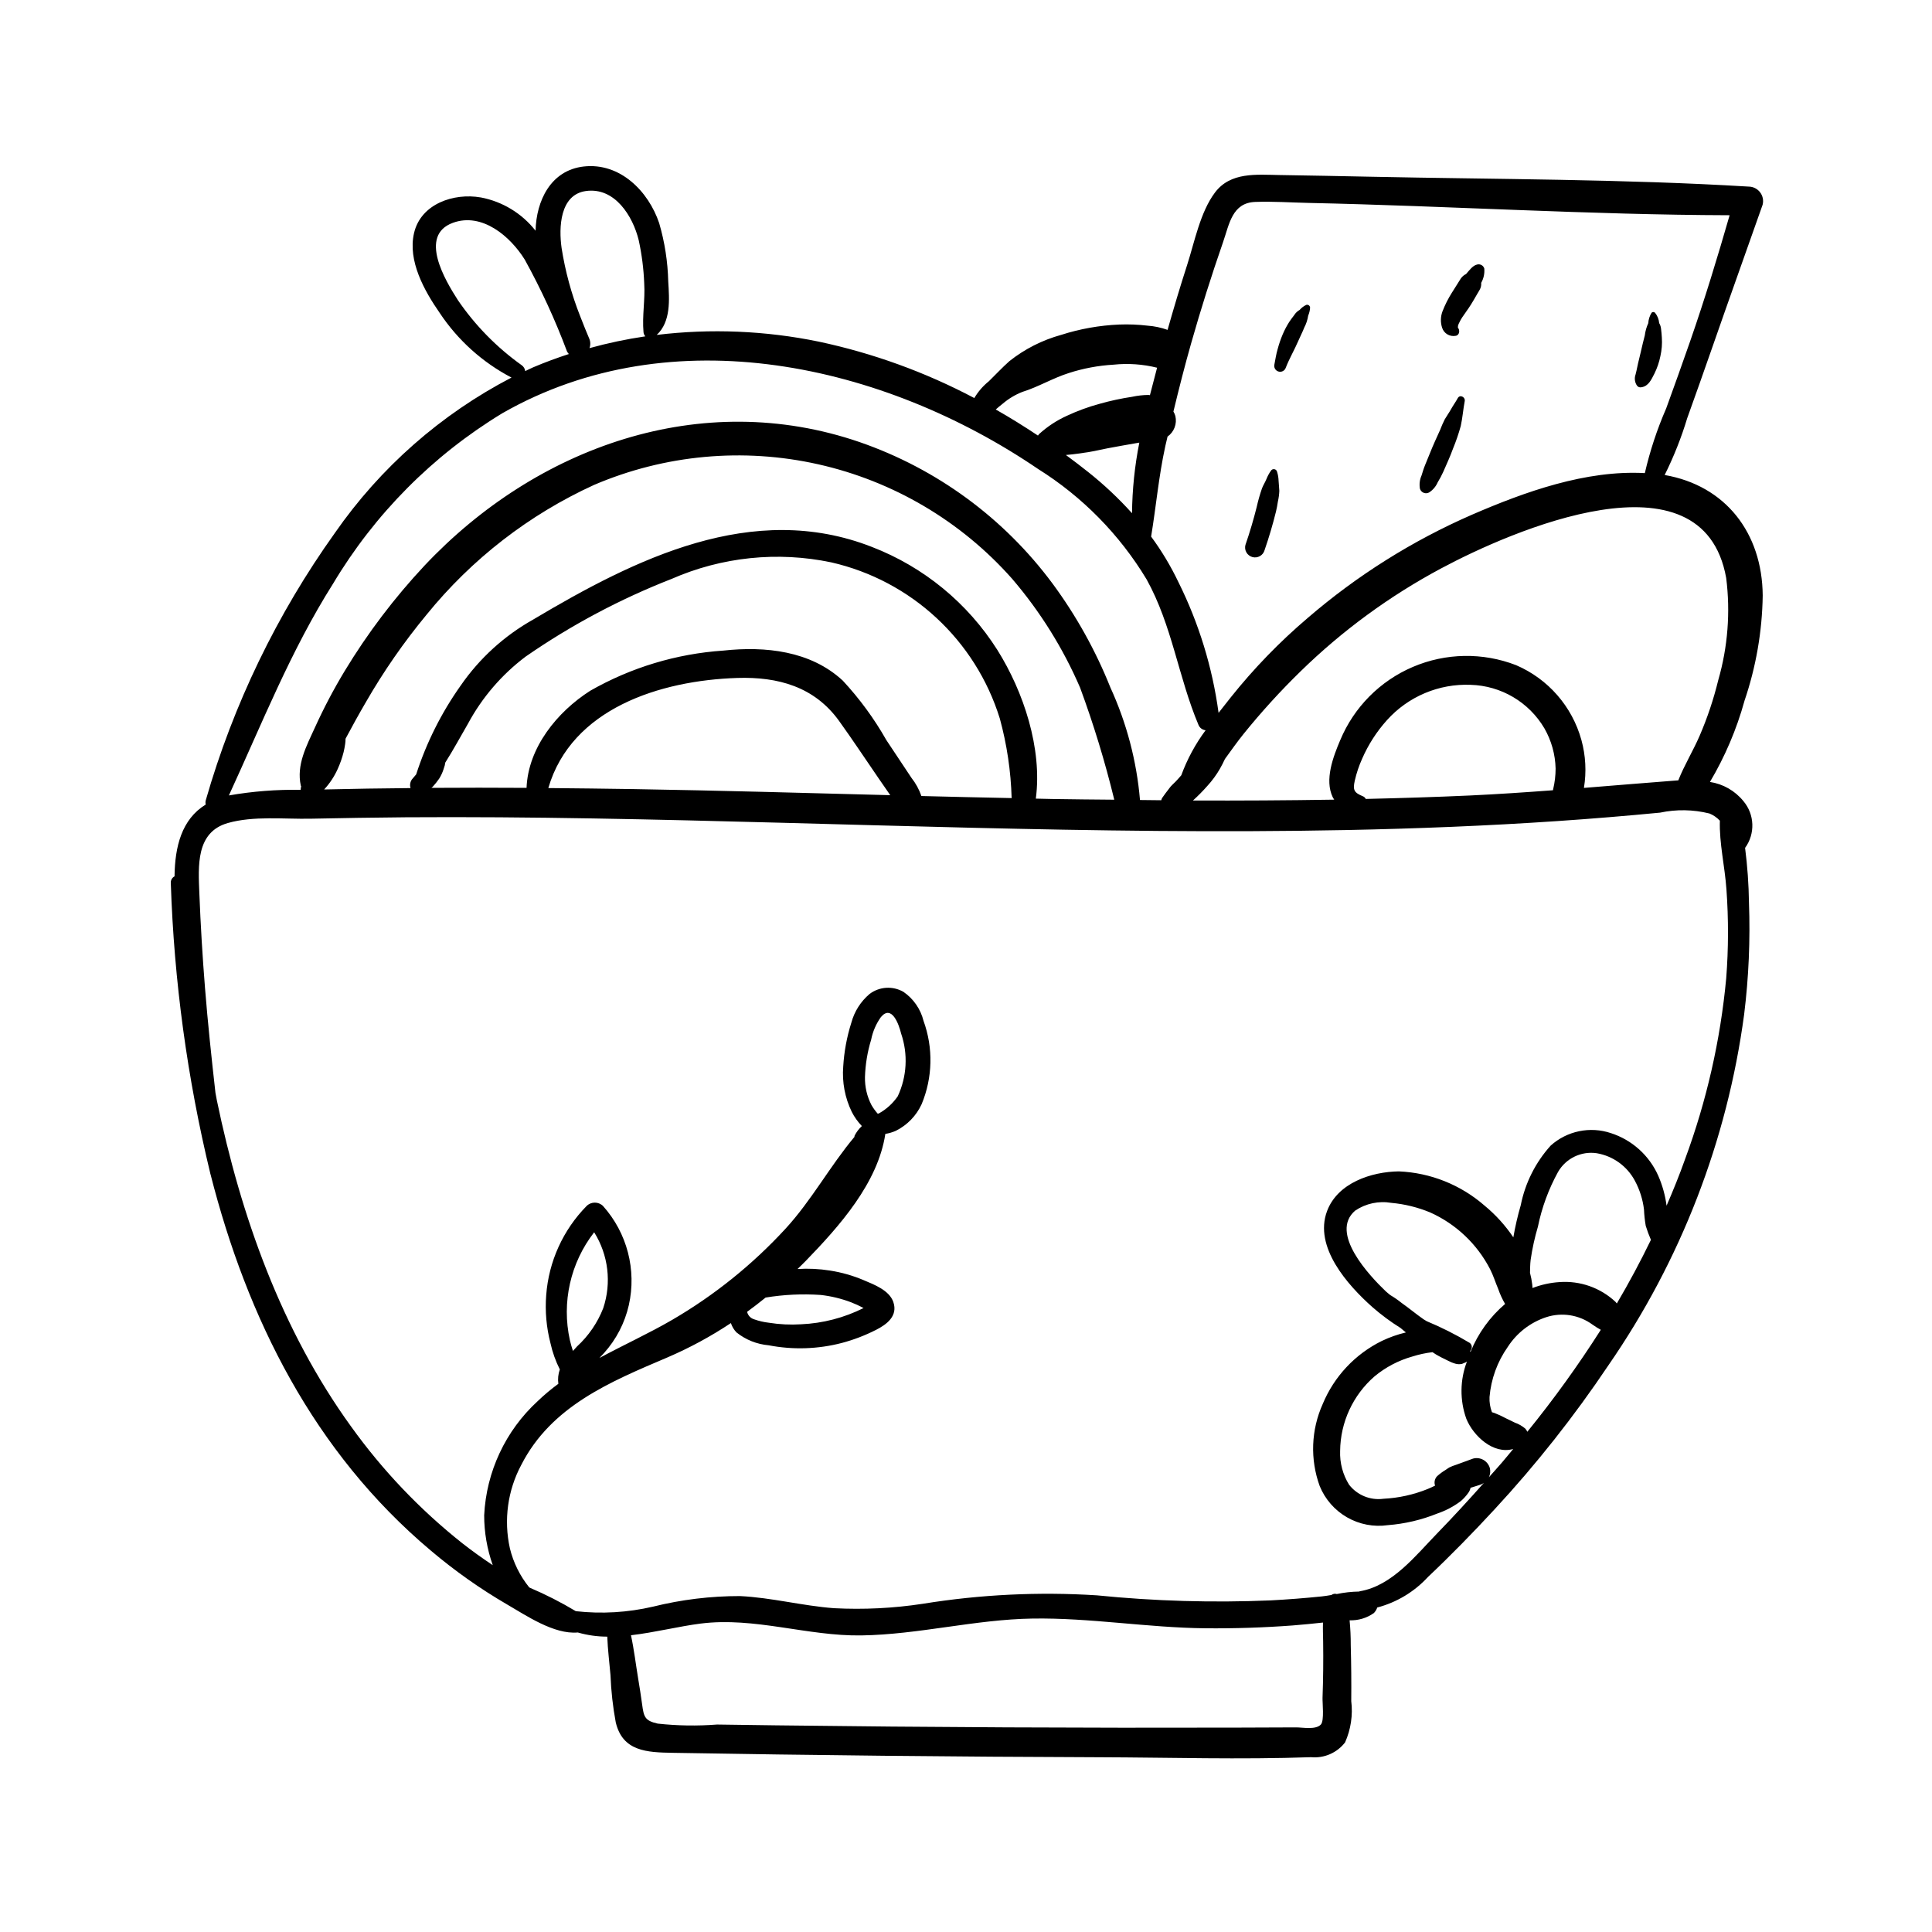 <?xml version="1.0" encoding="UTF-8"?>
<!-- Uploaded to: SVG Repo, www.svgrepo.com, Generator: SVG Repo Mixer Tools -->
<svg fill="#000000" width="800px" height="800px" version="1.1" viewBox="144 144 512 512" xmlns="http://www.w3.org/2000/svg">
 <path d="m474.06 288.39c1.137-3.297 2.129-6.641 2.977-10.023v-0.004c0.371-1.668 0.84-3.316 1.402-4.934 0.316-0.84 0.82-1.59 1.16-2.434h0.004c0.309-0.797 0.715-1.555 1.211-2.254 0.184-0.293 0.523-0.453 0.867-0.406 0.344 0.043 0.633 0.285 0.734 0.617 0.258 0.801 0.402 1.641 0.426 2.484 0.031 0.875 0.164 1.746 0.191 2.617l0.004-0.004c-0.039 0.98-0.168 1.949-0.387 2.902-0.141 0.883-0.285 1.754-0.5 2.621-0.852 3.449-1.855 6.852-3.019 10.211-0.184 0.676-0.629 1.25-1.238 1.594-0.605 0.344-1.324 0.438-2 0.25-0.672-0.188-1.242-0.633-1.586-1.238-0.348-0.609-0.434-1.328-0.246-2zm10.691-46.965c0.941-2.422 2.281-4.68 3.305-7.07 0.445-1.047 1.121-2.348 1.57-3.504l-0.004-0.004c0.535-1 0.891-2.086 1.062-3.207 0.285-0.66 0.457-1.371 0.504-2.094-0.004-0.242-0.121-0.473-0.312-0.621-0.195-0.145-0.445-0.195-0.68-0.133-0.68 0.312-1.281 0.766-1.77 1.332-0.598 0.336-1.102 0.82-1.461 1.406-0.422 0.551-0.844 1.102-1.234 1.676-0.699 1.082-1.301 2.219-1.805 3.406-0.539 1.273-0.988 2.586-1.344 3.926-0.391 1.336-0.594 2.688-0.855 4.051-0.195 0.824 0.293 1.652 1.109 1.875 0.812 0.227 1.66-0.234 1.914-1.039zm121.54 88.359c-2.082 7.519-5.156 14.73-9.137 21.441 3.484 0.531 6.644 2.34 8.863 5.074 2.988 3.535 3.176 8.656 0.449 12.402 0.617 4.801 0.961 9.637 1.027 14.48 0.363 9.906-0.062 19.828-1.281 29.668-4.481 33.406-16.812 65.273-35.984 92.992-9.043 13.484-19.125 26.242-30.156 38.152-5.691 6.16-11.566 12.18-17.664 17.941-3.613 3.918-8.27 6.719-13.422 8.074-0.184 0.547-0.488 1.047-0.887 1.461-1.875 1.332-4.141 2.012-6.441 1.926 0.211 2.195 0.312 4.398 0.305 6.602 0.133 4.926 0.176 9.852 0.133 14.781h-0.004c0.461 3.734-0.102 7.527-1.629 10.969-2.133 2.777-5.547 4.262-9.031 3.926-18.641 0.664-37.422 0.074-56.074 0.016-19.02-0.062-38.039-0.191-57.059-0.391-18.691-0.195-37.383-0.457-56.07-0.781-6.754-0.117-13.207-0.363-15.039-8.039l-0.004-0.004c-0.77-4.137-1.238-8.324-1.398-12.531-0.293-3.383-0.73-6.805-0.852-10.215-2.641 0-5.269-0.371-7.809-1.102-6.32 0.574-13.754-4.547-18.723-7.414-7.152-4.16-13.922-8.945-20.238-14.293-31.098-26.172-48.672-61.637-58.379-99.738-0.008-0.027-0.027-0.043-0.031-0.07-0.016-0.066-0.023-0.133-0.039-0.199-6.094-25.191-9.594-50.938-10.449-76.84-0.074-0.754 0.316-1.477 0.988-1.828 0.094-7.844 1.867-15.109 8.266-19.031-0.094-0.375-0.09-0.766 0.012-1.137 7.289-25.391 18.863-49.348 34.223-70.844 12.027-17.316 28.09-31.449 46.797-41.172-7.688-4.016-14.238-9.914-19.035-17.141-4.059-5.844-8.508-13.793-6.789-21.16 1.812-7.777 10.566-10.68 17.676-9.434v-0.004c5.754 1.086 10.914 4.223 14.527 8.828 0.18-7.938 4.012-16.035 12.77-17.023 9.609-1.082 17.137 6.535 19.988 15.008 1.469 5.027 2.277 10.223 2.402 15.461 0.301 4.824 0.738 10.664-3.055 14.168v-0.004c14.32-1.73 28.828-1.129 42.957 1.781 14.363 3.055 28.23 8.086 41.211 14.949 1.004-1.703 2.309-3.211 3.852-4.449 1.793-1.75 3.602-3.695 5.453-5.336 4.055-3.215 8.715-5.578 13.703-6.953 4.984-1.602 10.168-2.523 15.398-2.742 2.504-0.098 5.012 0.004 7.5 0.297 1.812 0.129 3.598 0.504 5.309 1.117 1.629-5.734 3.324-11.449 5.16-17.121 1.984-6.129 3.473-14.051 7.402-19.277 4.121-5.481 10.965-4.734 17.09-4.637 8.066 0.125 16.133 0.277 24.199 0.449 33.367 0.703 66.848 0.605 100.17 2.617h0.004c1.18 0.016 2.289 0.574 3.004 1.516 0.719 0.938 0.961 2.156 0.664 3.301-4.422 12.562-8.922 25.098-13.297 37.676-2.188 6.281-4.406 12.551-6.66 18.809h-0.004c-1.566 5.203-3.574 10.266-5.996 15.129 16.109 2.793 25.855 15.316 25.984 31.941-0.141 9.516-1.777 18.949-4.852 27.957zm-153.49-67.469c-1.73 7.906-2.434 15.934-3.742 23.887 2.793 3.785 5.215 7.832 7.242 12.078 5.41 10.883 9.004 22.582 10.633 34.629 1.102-1.414 2.195-2.793 3.234-4.106 6.106-7.652 12.934-14.699 20.395-21.043 13.051-11.242 27.719-20.465 43.508-27.352 14.043-6.082 30.199-11.887 45.828-11.031 1.355-5.879 3.25-11.621 5.66-17.148 2.168-5.953 4.297-11.918 6.383-17.902 3.816-10.988 7.207-22.113 10.426-33.289-37.18-0.109-74.379-2.465-111.55-3.262-4.703-0.102-9.477-0.438-14.176-0.262-6.121 0.227-6.852 5.867-8.535 10.707-3.066 8.828-5.879 17.738-8.434 26.734-1.707 6.004-3.242 12.047-4.703 18.113h0.004c0.219 0.367 0.391 0.762 0.508 1.172 0.488 2.074-0.332 4.234-2.07 5.461-0.195 0.875-0.422 1.738-0.613 2.613zm-44.922-9.801c3.816 2.164 7.539 4.488 11.188 6.914 0.086-0.133 0.18-0.258 0.281-0.375 2.199-2.008 4.703-3.656 7.418-4.879 2.809-1.312 5.731-2.379 8.727-3.184 2.793-0.789 5.633-1.398 8.508-1.832 1.426-0.312 2.879-0.477 4.34-0.492 0.137 0.008 0.266 0.043 0.402 0.055 0.621-2.453 1.254-4.887 1.895-7.273-3.762-0.938-7.664-1.211-11.523-0.809-4.043 0.234-8.039 0.98-11.891 2.227-4.234 1.34-8.102 3.695-12.301 4.996-1.898 0.746-3.656 1.805-5.207 3.133-0.629 0.473-1.227 1.016-1.836 1.52zm22.207 11.652c-1.457 0.203-2.238 0.285-3.617 0.41 1.969 1.445 3.906 2.926 5.812 4.441v-0.004c4.207 3.332 8.125 7.008 11.715 10.996 0.062-6.281 0.711-12.543 1.934-18.707-0.289 0.047-0.574 0.094-0.863 0.145-2.496 0.441-4.996 0.867-7.488 1.344-1.199 0.23-2.394 0.48-3.586 0.742-1.047 0.23-2.094 0.367-3.156 0.516 0.973-0.133-0.582 0.094-0.75 0.117zm-137.27-54.516c0.969 6.207 2.617 12.281 4.926 18.125 0.102 0.254 0.203 0.504 0.301 0.758 0.676 1.742 1.371 3.473 2.094 5.156v-0.004c0.355 0.812 0.387 1.734 0.086 2.57 4.863-1.344 9.805-2.387 14.797-3.121-0.281-0.305-0.449-0.695-0.484-1.105-0.387-4.297 0.457-8.559 0.188-12.902v-0.004c-0.148-3.856-0.637-7.691-1.457-11.461-1.547-6.359-6.328-14.129-14.027-13.035-6.906 0.98-7.164 9.715-6.422 15.023zm-10.543 31.148c0.508 0.363 0.836 0.922 0.914 1.543 0.707-0.32 1.383-0.691 2.102-0.996 3.109-1.32 6.269-2.484 9.461-3.523v-0.004c-0.195-0.207-0.363-0.441-0.492-0.699-3.129-8.363-6.867-16.488-11.184-24.305-3.793-6.125-11.289-12.609-19.059-9.766-9.16 3.352-2.019 15.293 1.336 20.496v0.004c4.582 6.699 10.312 12.539 16.922 17.25zm-77.613 114c6.281-1.094 12.648-1.594 19.023-1.48-0.008-0.312 0.039-0.625 0.133-0.926-0.027-0.07-0.086-0.121-0.102-0.199-1.188-5.465 1.445-10.391 3.738-15.379l-0.004 0.004c2.344-5.164 4.988-10.184 7.918-15.035 6.055-10 13.133-19.344 21.121-27.879 29.629-31.469 73.289-47.176 115.32-32.746 20.441 7.066 38.266 20.145 51.145 37.52 6.25 8.473 11.391 17.711 15.301 27.488 4.316 9.422 6.977 19.516 7.856 29.844 1.879 0.016 3.754 0.051 5.633 0.062h0.004c0.051-0.246 0.148-0.484 0.293-0.691 0.582-0.84 1.191-1.645 1.82-2.449-0.438 0.559 0.301-0.398 0.363-0.473 0.129-0.152 0.266-0.289 0.406-0.43 0.316-0.312 0.637-0.617 0.949-0.93 0.52-0.523 0.98-1.098 1.477-1.645 1.562-4.266 3.734-8.281 6.445-11.93-0.828-0.086-1.547-0.613-1.871-1.383-5.356-12.672-6.981-26.367-13.766-38.602-7.164-11.883-17.027-21.91-28.785-29.273-40.836-27.781-96.949-40.488-141.96-14.754l-0.004 0.004c-18.41 11.172-33.812 26.684-44.855 45.176-11.234 17.758-18.859 37.129-27.602 56.105zm213.84 0.844c1.449 0.027 2.894 0.074 4.344 0.098 5.484 0.102 10.969 0.133 16.453 0.188l-0.004 0.004c-2.449-10.07-5.477-19.992-9.066-29.715-4.523-10.469-10.598-20.195-18.02-28.852-13.512-15.254-31.484-25.863-51.371-30.324-19.883-4.461-40.664-2.551-59.402 5.465-17.246 7.883-32.434 19.652-44.379 34.379-6.031 7.289-11.434 15.074-16.145 23.277-1.848 3.168-3.613 6.371-5.336 9.602 0 0.477-0.039 0.949-0.109 1.422-0.102 0.707-0.234 1.406-0.398 2.102-0.391 1.551-0.922 3.066-1.586 4.523-0.891 1.984-2.102 3.809-3.578 5.406 7.629-0.188 15.262-0.297 22.895-0.367h-0.004c-0.285-0.902-0.055-1.887 0.598-2.574 0.312-0.34 0.602-0.699 0.898-1.055l-0.004 0.004c2.715-8.41 6.695-16.355 11.809-23.559 4.984-7.211 11.551-13.188 19.195-17.477 27.035-16.094 58.164-31.621 89.766-19.25 13.73 5.297 25.391 14.875 33.258 27.312 6.91 11.02 11.949 26.086 10.188 39.395zm-32.957-5.516-0.004 0.004c1.145 1.449 2.035 3.078 2.641 4.824 7.973 0.203 15.945 0.387 23.918 0.547l-0.004-0.004c-0.203-7.125-1.254-14.203-3.133-21.078-6.441-20.773-23.461-36.543-44.664-41.387-14.227-2.981-29.027-1.445-42.336 4.391-13.637 5.328-26.605 12.23-38.641 20.566-6.336 4.762-11.562 10.84-15.316 17.82-1.965 3.387-3.863 6.91-5.992 10.266l-0.004-0.004c-0.031 0.254-0.078 0.508-0.141 0.758-0.094 0.34-0.203 0.68-0.324 1.012h0.004c-0.281 0.883-0.672 1.723-1.164 2.508-0.523 0.762-1.102 1.488-1.727 2.168-0.098 0.105-0.234 0.172-0.34 0.273 8.406-0.055 16.816-0.055 25.223 0 0.422-10.676 8.117-20.145 16.867-25.727l0.004-0.004c10.805-6.172 22.871-9.812 35.289-10.648 11.094-1.199 23.094 0.047 31.621 7.938h0.004c4.453 4.789 8.336 10.082 11.562 15.773 2.219 3.336 4.438 6.672 6.652 10.008zm-8.895-0.145c-3.426-4.977-6.758-10.031-10.289-14.934-6.539-9.07-16.172-11.73-26.984-11.383-20.449 0.656-43.91 8.109-50.066 29.18 7.535 0.066 15.074 0.156 22.609 0.273 22.672 0.379 45.34 1.016 68.008 1.613-1.09-1.586-2.191-3.164-3.281-4.746zm117.84 243.88c0.176-4.926 0.227-9.852 0.16-14.781-0.027-1.75-0.105-3.441-0.043-5.09-2.672 0.277-5.344 0.57-8.023 0.77-7.699 0.574-15.414 0.824-23.145 0.75-15.309-0.148-30.543-2.82-45.832-2.578-15.223 0.242-30.113 4.234-45.336 4.469-14.305 0.219-28.25-4.945-42.559-3.144-5.75 0.723-12.152 2.359-18.496 3.098 0.82 3.812 1.281 7.738 1.918 11.562 0.375 2.258 0.734 4.512 1.039 6.781 0.438 3.273 0.715 4.316 4.121 5.074h-0.008c5.227 0.574 10.496 0.656 15.738 0.246 5.246 0.078 10.492 0.148 15.738 0.215 20.332 0.258 40.66 0.434 60.992 0.535 20.332 0.102 40.664 0.121 60.996 0.066 5.246-0.016 10.492-0.035 15.742-0.059 1.723-0.008 5.246 0.711 6.57-0.781 0.922-1.047 0.375-5.75 0.426-7.133zm50.523-65.859c-5.285 1.488-10.566-3.469-12.418-8.004-1.762-4.914-1.703-10.301 0.16-15.176-0.164 0.121-0.348 0.223-0.535 0.301l-0.164 0.062-0.602 0.254c-0.578 0.133-1.18 0.117-1.75-0.047-0.715-0.203-1.402-0.484-2.055-0.836-1.066-0.516-2.144-1.043-3.16-1.652-0.293-0.176-0.57-0.383-0.859-0.566h0.004c-1.82 0.211-3.617 0.602-5.359 1.156-3.668 1.035-7.074 2.824-10.008 5.258-5.723 4.977-9.043 12.164-9.117 19.746-0.125 3.16 0.703 6.285 2.375 8.969 2.156 2.773 5.629 4.191 9.109 3.719 4.008-0.199 7.953-1.07 11.676-2.57 0.68-0.266 1.34-0.594 2-0.91-0.305-0.867-0.094-1.836 0.539-2.5 0.699-0.629 1.457-1.188 2.262-1.672 0.324-0.215 0.645-0.457 0.984-0.652 0.57-0.277 1.164-0.508 1.77-0.691 1.512-0.551 3.019-1.105 4.531-1.656 1.914-0.504 3.879 0.613 4.426 2.512 0.207 0.82 0.117 1.684-0.25 2.441 1.125-1.277 2.277-2.531 3.391-3.82 1.035-1.199 2.027-2.445 3.051-3.664zm-11.41-25.992c0.027 0.09 0.059 0.184 0.094 0.281 1.984-4.918 5.133-9.289 9.168-12.73-0.742-1.273-1.355-2.613-1.836-4.004-0.742-1.742-1.273-3.527-2.141-5.215-3.438-6.66-9.027-11.957-15.859-15.027-3.281-1.363-6.754-2.223-10.297-2.543-3.336-0.578-6.766 0.152-9.578 2.039-6.973 5.914 3.805 17.309 8.121 21.43 0.355 0.34 0.766 0.617 1.129 0.945h-0.004c1.066 0.629 2.086 1.332 3.047 2.109 1.98 1.387 3.82 2.949 5.809 4.328 0.266 0.184 0.559 0.324 0.828 0.504 3.938 1.637 7.746 3.559 11.402 5.75 0.328 0.246 0.531 0.625 0.555 1.039 0.023 0.41-0.137 0.809-0.438 1.094zm34.633-5.594-0.004-0.004c-0.758-0.414-1.492-0.875-2.199-1.375-3.539-2.598-8.113-3.332-12.289-1.965-4.188 1.383-7.777 4.164-10.168 7.871-2.766 3.922-4.434 8.508-4.836 13.285-0.066 1.375 0.156 2.746 0.648 4.027 0.207 0.062 0.414 0.113 0.617 0.184 1 0.383 1.977 0.836 2.922 1.344 0.836 0.406 1.676 0.812 2.512 1.219v0.004c1.027 0.355 1.977 0.902 2.797 1.609 0.211 0.246 0.387 0.523 0.523 0.816 7.004-8.625 13.508-17.645 19.473-27.02zm13.281-23.84-0.004-0.004c-0.527-1.215-0.988-2.453-1.375-3.719-0.246-1.434-0.402-2.883-0.465-4.34-0.32-2.664-1.141-5.246-2.414-7.609-2.059-3.863-5.793-6.555-10.105-7.289-4.109-0.609-8.172 1.352-10.25 4.949-2.496 4.531-4.297 9.414-5.332 14.484-0.859 2.898-1.508 5.852-1.938 8.844-0.133 1.145-0.141 2.281-0.168 3.422 0.273 1.027 0.473 2.066 0.598 3.121 0.035 0.293 0.043 0.602 0.066 0.906 2.285-0.887 4.695-1.418 7.141-1.574 5.465-0.406 10.852 1.492 14.852 5.234 0.117 0.125 0.238 0.285 0.355 0.434 3.238-5.5 6.25-11.121 9.035-16.863zm15.48-112.99v-0.008c-4.277-1.059-8.738-1.137-13.047-0.223-9.027 0.871-18.062 1.613-27.113 2.231-18.727 1.273-37.488 2.016-56.254 2.387-66.477 1.316-132.93-1.953-199.38-3.078-16.535-0.281-33.078-0.418-49.617-0.309-8.43 0.059-16.852 0.215-25.281 0.379-7.039 0.137-15.086-0.801-21.926 1.145-8.531 2.43-7.828 11.441-7.547 18.648 0.328 8.352 0.828 16.699 1.496 25.035 0.738 9.289 1.727 18.551 2.769 27.805 0.129 0.648 0.23 1.305 0.363 1.953 6.367 30.688 17.082 60.887 35.555 86.457h0.004c8.336 11.629 18.25 22.039 29.457 30.934 2.617 2.059 5.336 3.992 8.109 5.844v-0.004c-1.5-4.242-2.269-8.707-2.273-13.211 0.562-11.555 5.652-22.426 14.176-30.25 1.723-1.652 3.555-3.191 5.481-4.602-0.176-1.281-0.043-2.586 0.391-3.805-1.121-2.223-1.957-4.574-2.492-7.004-1.07-4.141-1.449-8.43-1.117-12.695 0.664-8.895 4.461-17.266 10.715-23.625 1.203-1.18 3.129-1.18 4.336 0 6.391 7.141 8.941 16.934 6.844 26.285-1.07 4.711-3.324 9.07-6.547 12.668-0.398 0.457-0.832 0.887-1.242 1.336 6.387-3.453 13.055-6.484 19.312-10.121l0.004-0.004c11.148-6.5 21.262-14.637 30-24.137 6.898-7.504 11.789-16.609 18.262-24.328-0.008-0.109 0.008-0.219 0.039-0.32 0.488-0.957 1.141-1.824 1.93-2.555-1.074-1.113-1.977-2.379-2.676-3.758-1.812-3.727-2.594-7.871-2.266-12 0.234-3.957 0.957-7.867 2.156-11.645 0.801-2.965 2.484-5.617 4.828-7.602 2.613-1.973 6.156-2.191 8.992-0.551 2.644 1.828 4.531 4.555 5.305 7.672 2.609 7.172 2.43 15.062-0.508 22.105-1.406 3.051-3.812 5.531-6.816 7.031-0.891 0.398-1.832 0.676-2.797 0.824-1.961 13.043-12.227 24.523-21.125 33.699-0.695 0.719-1.426 1.406-2.141 2.109 2.863-0.18 5.734-0.043 8.566 0.406 3.082 0.477 6.094 1.332 8.969 2.555 2.766 1.164 6.773 2.676 7.844 5.773 1.281 3.707-1.719 5.953-4.641 7.43v-0.004c-2.871 1.457-5.883 2.609-8.992 3.434-6.34 1.652-12.965 1.863-19.398 0.621-3.117-0.273-6.086-1.457-8.527-3.41-0.676-0.703-1.18-1.551-1.484-2.477-5.32 3.539-10.953 6.586-16.82 9.105-15.219 6.473-30.781 12.91-38.734 28.488-3.613 6.769-4.68 14.605-3.016 22.094 0.918 3.781 2.664 7.309 5.109 10.336 0.078 0.043 0.148 0.094 0.227 0.137l-0.004-0.004c4.184 1.785 8.242 3.852 12.141 6.195 6.848 0.766 13.773 0.355 20.484-1.207 7.527-1.867 15.25-2.805 23.004-2.797 8.387 0.398 16.562 2.586 24.926 3.211 7.875 0.41 15.77 0.02 23.566-1.172 15.238-2.461 30.703-3.211 46.109-2.234 15.324 1.543 30.734 1.988 46.121 1.336 4.496-0.242 8.988-0.59 13.469-1.051 0.816-0.086 1.684-0.223 2.574-0.379 0.402-0.312 0.93-0.402 1.41-0.25 1.941-0.41 3.922-0.633 5.906-0.66 0.066-0.031 0.137-0.055 0.207-0.078 8.586-1.438 14.812-9.5 20.59-15.438 4.199-4.316 8.262-8.762 12.27-13.262h-0.004c-0.285 0.195-0.59 0.352-0.914 0.469l-2.606 0.816c-0.098 0.477-0.297 0.93-0.582 1.324-0.574 0.809-1.238 1.547-1.984 2.195-1.895 1.426-4.008 2.543-6.254 3.305-4.18 1.688-8.598 2.727-13.094 3.074-3.734 0.535-7.539-0.191-10.812-2.07-3.269-1.875-5.82-4.793-7.246-8.289-2.574-7.07-2.289-14.871 0.793-21.734 3.019-7.293 8.59-13.238 15.672-16.723 2.039-0.977 4.18-1.734 6.383-2.254-0.477-0.395-0.961-0.766-1.422-1.18h-0.004c-2.641-1.648-5.144-3.508-7.488-5.559-6.527-5.812-15.539-15.891-11.992-25.402 2.789-7.484 11.73-10.453 19.066-10.543l-0.004 0.004c8.367 0.359 16.363 3.555 22.672 9.059 2.941 2.422 5.512 5.258 7.641 8.418 0.492-2.867 1.148-5.707 1.961-8.5 1.168-5.891 3.91-11.355 7.934-15.812 2.125-1.91 4.719-3.223 7.516-3.805 2.797-0.582 5.699-0.414 8.41 0.488 5.629 1.805 10.215 5.934 12.598 11.344 1.098 2.516 1.836 5.18 2.188 7.902 1.754-4.062 3.422-8.16 4.902-12.336 5.707-15.43 9.371-31.539 10.902-47.918 0.609-7.844 0.629-15.723 0.062-23.574-0.434-6.172-1.918-12.16-1.742-18.215l-0.004 0.004c-0.777-0.832-1.723-1.484-2.777-1.91zm-301.97 139.58c0.223 0.969 0.5 1.918 0.809 2.852 0.359-0.391 0.703-0.797 1.07-1.18l0.004-0.008c3.059-2.805 5.438-6.273 6.949-10.141 2.254-6.727 1.371-14.113-2.398-20.125-6.297 8.098-8.656 18.582-6.434 28.598zm46.965-7.516 0.004-0.008c0.207 0.953 0.922 1.715 1.859 1.988 1.25 0.445 2.551 0.75 3.875 0.902 2.832 0.453 5.711 0.594 8.574 0.414 5.758-0.254 11.395-1.719 16.547-4.301-1.066-0.578-2.168-1.09-3.297-1.523-2.598-0.984-5.305-1.641-8.062-1.949-4.875-0.332-9.773-0.102-14.594 0.691-1.602 1.305-3.238 2.562-4.902 3.777zm32.953-54.793 0.004-0.008c0.48 0.824 1.043 1.598 1.676 2.309 0.113-0.055 0.234-0.098 0.355-0.125 1.973-1.109 3.66-2.652 4.938-4.516 2.434-5.215 2.754-11.168 0.891-16.613-0.598-2.473-2.508-7.789-5.367-4.356-1.273 1.789-2.152 3.828-2.578 5.984-0.984 3.215-1.535 6.551-1.637 9.914-0.051 2.57 0.539 5.117 1.723 7.402zm130.22-81.844c0.34 0.129 0.617 0.387 0.777 0.711 9.215-0.215 18.426-0.492 27.633-0.914 7.344-0.34 14.664-0.84 21.98-1.387 0.02-0.094 0.027-0.188 0.047-0.281l0.004-0.004c0.426-1.785 0.645-3.617 0.648-5.457-0.086-3.738-1.102-7.394-2.957-10.645-4.094-6.961-11.48-11.324-19.555-11.551-8.426-0.344-16.562 3.094-22.191 9.371-2.719 3.023-4.934 6.465-6.559 10.191-0.848 1.875-1.504 3.832-1.961 5.836-0.566 2.527-0.145 3.18 2.133 4.129zm96.293-57.855c-6.195-34.727-57.043-12.434-75.57-2.512-13.609 7.277-26.125 16.441-37.172 27.219-5.387 5.246-10.453 10.812-15.176 16.66-1.672 2.078-3.273 4.348-4.914 6.609-0.391 0.895-0.875 1.762-1.305 2.543l0.004 0.004c-0.961 1.672-2.106 3.234-3.414 4.652-1.172 1.332-2.422 2.594-3.738 3.785l-0.027 0.02c12.48 0.051 24.965-0.023 37.445-0.223-0.133-0.219-0.289-0.418-0.402-0.648-2.219-4.613 0.125-10.727 1.973-15.094h0.004c3.637-8.742 10.551-15.719 19.258-19.434 8.711-3.719 18.527-3.887 27.359-0.465 8.48 3.637 14.852 10.934 17.309 19.832 1.137 4.133 1.367 8.465 0.668 12.695 8.18-0.652 16.355-1.344 24.543-1.969 0.152-0.012 0.309-0.012 0.461-0.023 1.609-4.051 3.922-7.809 5.656-11.816 2.059-4.766 3.707-9.699 4.934-14.742 2.535-8.793 3.254-18.012 2.106-27.094zm-71.141-47.637c-0.562 1.027-1.246 1.957-1.816 2.984-0.496 0.898-1.105 1.723-1.613 2.602-0.461 0.918-0.879 1.863-1.242 2.824-0.449 1.008-0.906 2.012-1.363 3.016-0.918 2.019-1.695 4.106-2.559 6.152-0.402 0.957-0.695 1.926-1 2.914-0.484 1.098-0.633 2.312-0.426 3.496 0.145 0.492 0.504 0.891 0.98 1.082 0.477 0.195 1.012 0.16 1.461-0.09 1.004-0.652 1.793-1.586 2.269-2.684 0.539-0.879 1.023-1.785 1.449-2.723 0.887-2.027 1.832-4.059 2.582-6.141v-0.004c0.816-1.973 1.512-4 2.078-6.059 0.477-2.164 0.637-4.418 1.051-6.59 0.207-1.07-1.27-1.852-1.852-0.781zm53.887-18.297c-0.039-0.566-0.211-1.113-0.5-1.602-0.086-1.004-0.473-1.961-1.105-2.746-0.258-0.246-0.66-0.246-0.914 0-0.516 0.84-0.816 1.793-0.879 2.777-0.469 1.02-0.777 2.109-0.914 3.223-0.355 1.418-0.723 2.797-1.027 4.231-0.293 1.379-0.691 2.723-0.961 4.106-0.137 0.688-0.289 1.371-0.465 2.047h-0.004c-0.34 0.961-0.211 2.027 0.348 2.879 0.254 0.402 0.734 0.598 1.199 0.488 1.93-0.281 2.664-2.094 3.481-3.664 0.715-1.461 1.242-3.008 1.562-4.602 0.363-1.598 0.492-3.238 0.383-4.871-0.043-0.758-0.109-1.516-0.203-2.266zm-46.848-16.066c-0.242-0.797-1.066-1.266-1.875-1.062-1.18 0.238-2.133 1.582-2.949 2.516-0.57 0.27-1.059 0.691-1.414 1.215-0.27 0.402-0.516 0.82-0.773 1.23l-1.547 2.461h-0.004c-1.016 1.602-1.867 3.301-2.547 5.07-0.492 1.363-0.52 2.848-0.082 4.227 0.469 1.547 2.035 2.484 3.621 2.176 1.012-0.152 1.172-1.523 0.57-2.16l0.004-0.027h-0.004c0.016-0.074 0.023-0.152 0.023-0.23 0.004-0.055 0-0.109-0.012-0.16l0.008-0.016c0.051-0.18 0.105-0.355 0.168-0.531 0.039-0.074 0.129-0.266 0.152-0.309 0.125-0.238 0.238-0.48 0.363-0.719v-0.004c0.262-0.473 0.555-0.93 0.883-1.363 0.879-1.238 1.734-2.465 2.496-3.777l1.137-1.953c0.215-0.371 0.457-0.734 0.648-1.117 0.254-0.52 0.363-1.098 0.312-1.672 0.652-1.152 0.938-2.473 0.82-3.793z"/>
</svg>